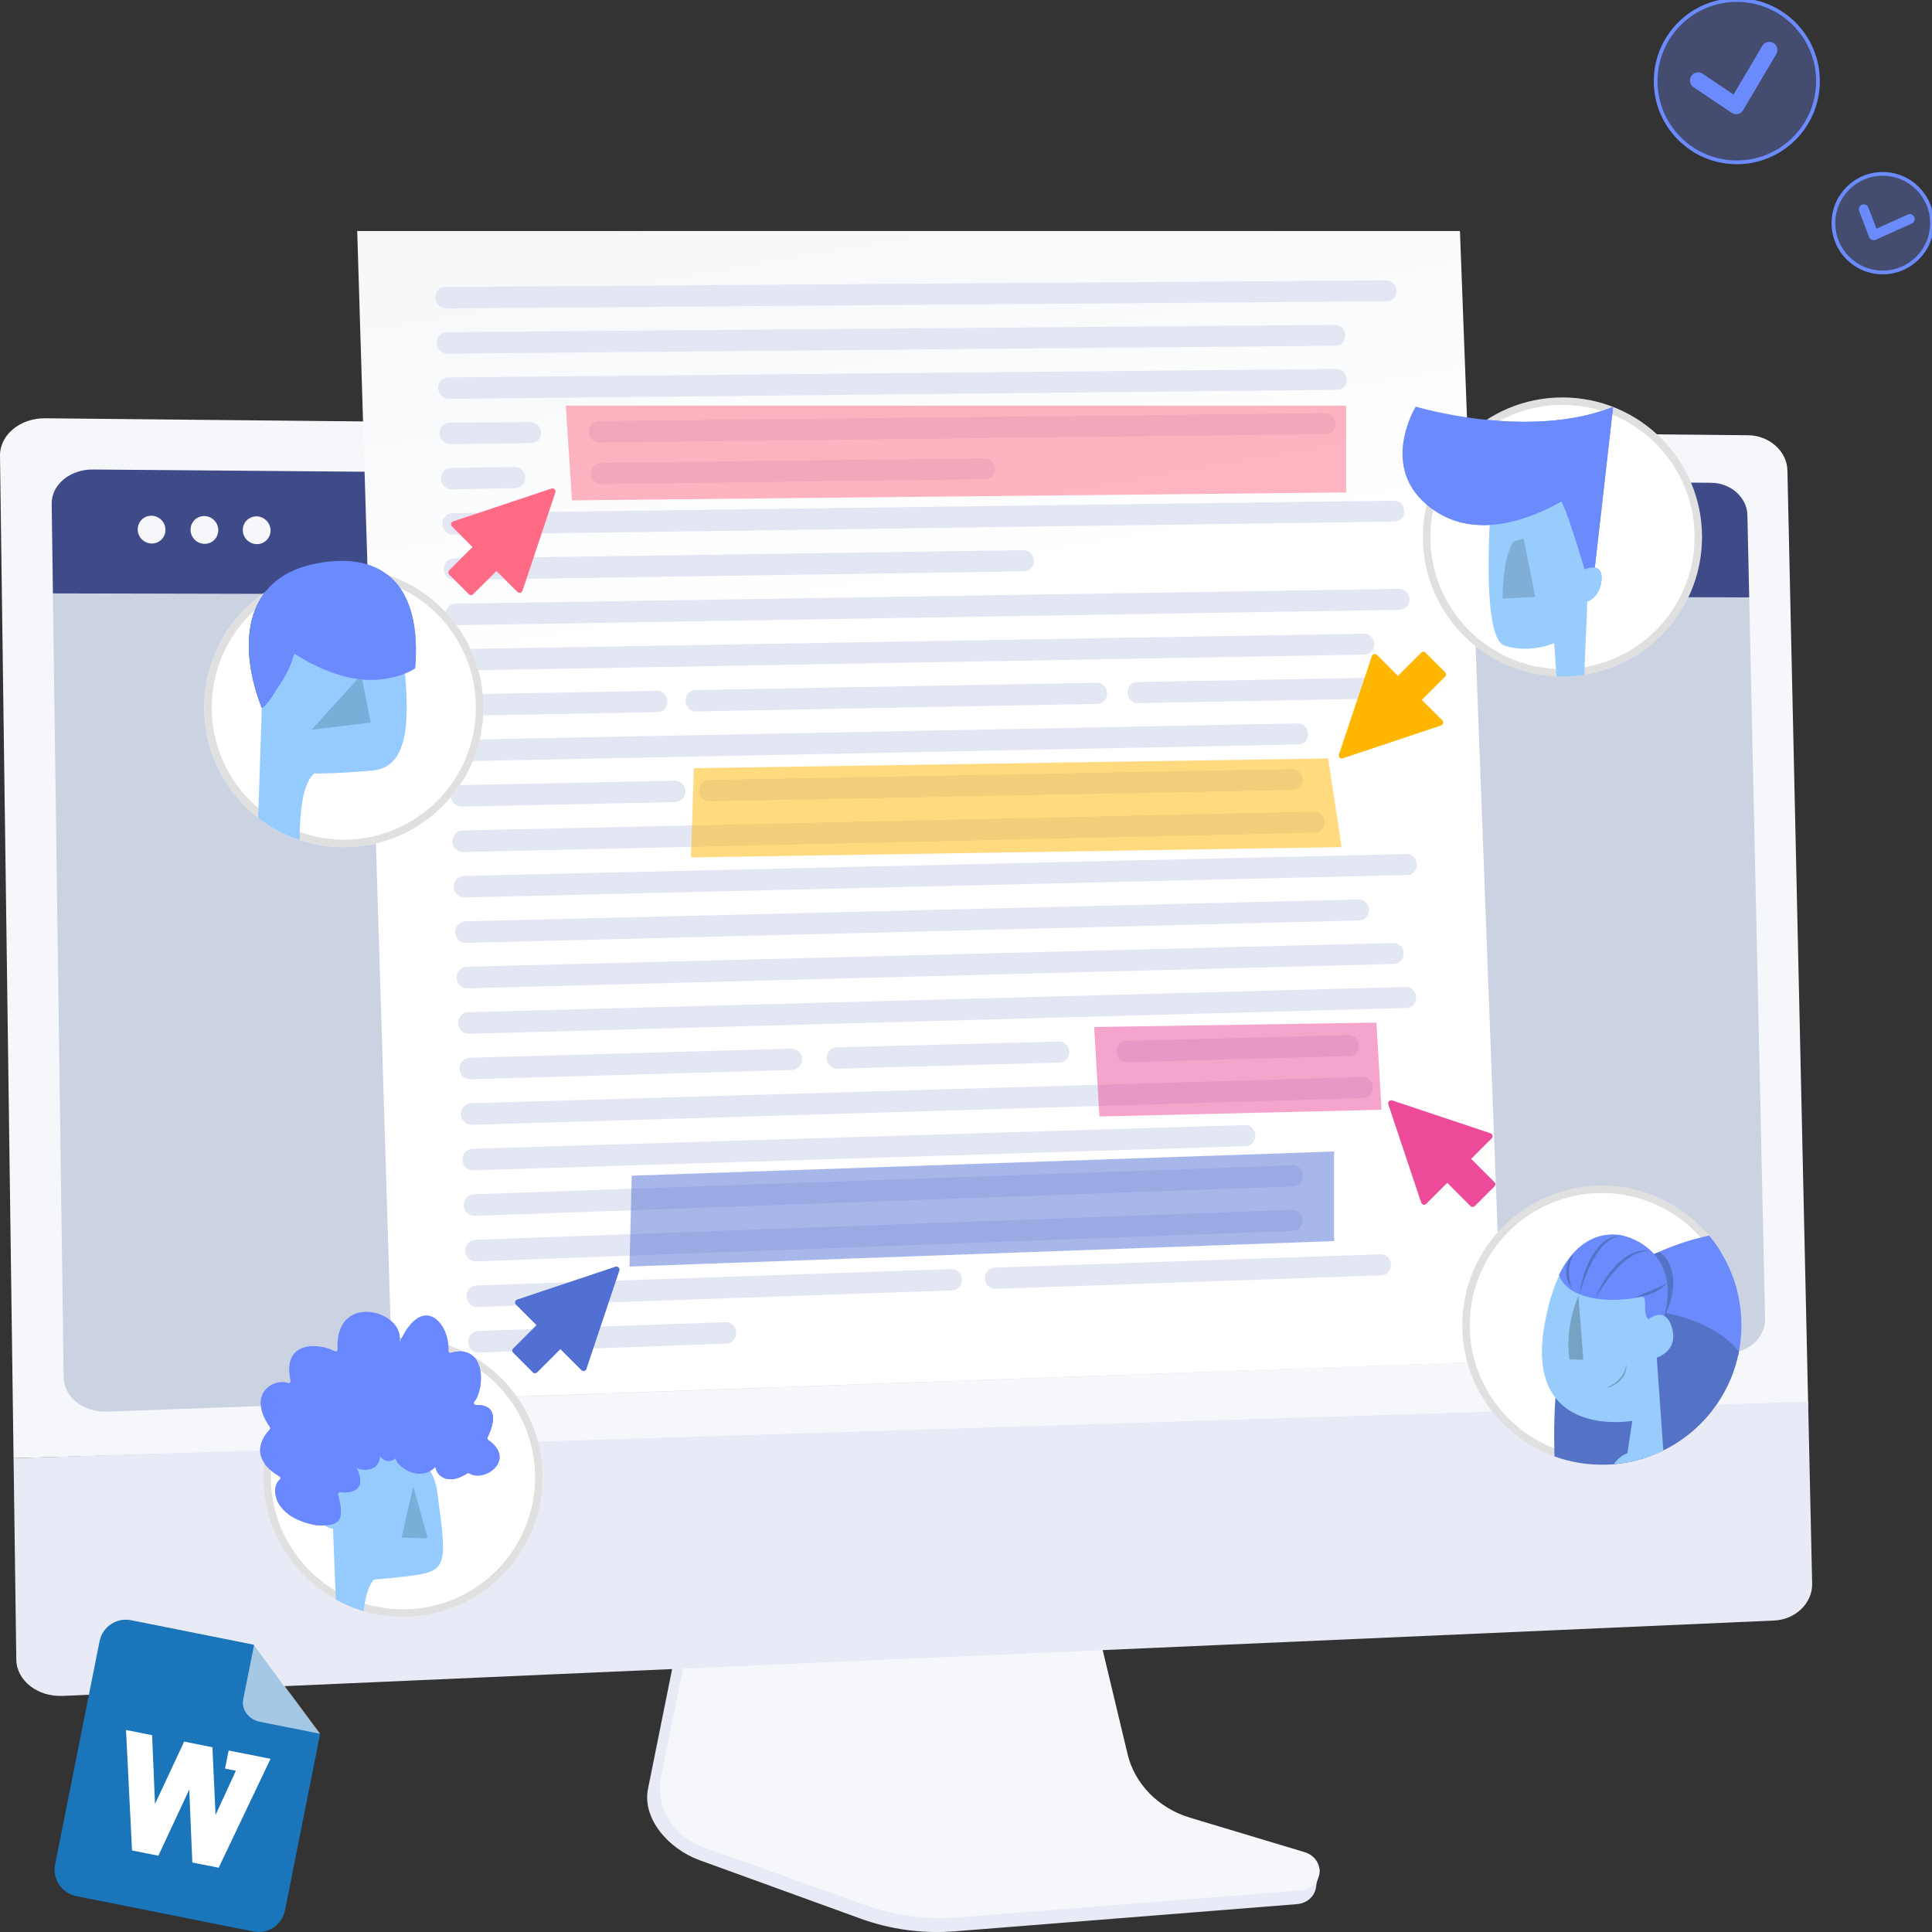 <?xml version="1.0" encoding="UTF-8"?>
<svg xmlns="http://www.w3.org/2000/svg" xmlns:xlink="http://www.w3.org/1999/xlink" viewBox="0 0 517 517">
  <rect x="0" y="0" width="517" height="517" fill="#333333" stroke="none"/>
  <defs>
    <style>
      .cls-1 {
        fill: #e8ebf5;
      }

      .cls-2, .cls-3 {
        fill: #fff;
      }

      .cls-4 {
        fill: #6b8bfc;
      }

      .cls-5 {
        fill: #e3e6f3;
      }

      .cls-6, .cls-7, .cls-8 {
        isolation: isolate;
      }

      .cls-6, .cls-9, .cls-10, .cls-11 {
        opacity: .5;
      }

      .cls-6, .cls-8 {
        fill: #ffb600;
      }

      .cls-3, .cls-12, .cls-13 {
        fill-rule: evenodd;
      }

      .cls-12 {
        fill: rgba(255, 255, 255, .6);
      }

      .cls-14 {
        fill: #97ccfd;
      }

      .cls-15 {
        clip-path: url(#clippath-2);
      }

      .cls-16 {
        fill: #f7f9f8;
      }

      .cls-17 {
        fill: #e0e0e0;
      }

      .cls-18 {
        fill: #95cbff;
      }

      .cls-19 {
        clip-path: url(#clippath-1);
      }

      .cls-20 {
        fill: #4f7cd3;
      }

      .cls-9, .cls-21 {
        fill: #ff6a84;
      }

      .cls-22 {
        opacity: .15;
      }

      .cls-10, .cls-23 {
        fill: #5270d4;
      }

      .cls-24, .cls-11 {
        fill: #ed4a99;
      }

      .cls-25 {
        fill: rgba(107, 139, 252, .3);
        stroke: #6b8bfc;
        stroke-miterlimit: 10;
      }

      .cls-26 {
        clip-path: url(#clippath);
      }

      .cls-11 {
        mix-blend-mode: multiply;
      }

      .cls-27 {
        fill: none;
      }

      .cls-13 {
        fill: #1b75ba;
      }

      .cls-28 {
        clip-path: url(#clippath-3);
      }

      .cls-29 {
        fill: #5573c6;
      }

      .cls-30 {
        fill: #76afd8;
      }

      .cls-31 {
        fill: #cbd2e2;
      }

      .cls-32 {
        fill: #76a2c4;
      }

      .cls-33 {
        fill: #3f4b89;
      }

      .cls-34 {
        fill: url(#linear-gradient);
      }

      .cls-35 {
        fill: #6988ff;
      }

      .cls-36 {
        fill: #f6f7fa;
      }
    </style>
    <linearGradient id="linear-gradient" x1="198.67" y1="-69.16" x2="238.24" y2="161.88" gradientUnits="userSpaceOnUse">
      <stop offset="0" stop-color="#ebeff2"/>
      <stop offset="1" stop-color="#fff"/>
    </linearGradient>
    <clipPath id="clippath">
      <circle class="cls-27" cx="428.66" cy="354.6" r="37.35"/>
    </clipPath>
    <clipPath id="clippath-1">
      <circle class="cls-16" cx="92" cy="189.34" r="37.35"/>
    </clipPath>
    <clipPath id="clippath-2">
      <circle class="cls-16" cx="107.84" cy="395.31" r="37.35"/>
    </clipPath>
    <clipPath id="clippath-3">
      <circle class="cls-27" cx="418.11" cy="143.7" r="37.35"/>
    </clipPath>
  </defs>
  <g class="cls-7">
    <g id="slingshot">
      <g id="v2">
        <g id="Business_rule" data-name="Business rule">
          <g>
            <path class="cls-1" d="M317.43,489.79c-8.39-2.55-14.75-9.11-16.66-17.17l-13.15-55.55-102.62,4.05-11.59,57.53c-1.62,8.06,5.55,16.13,13.71,19.1l43.13,15.66c8.05,2.92,16.68,4.09,25.24,3.41l91.61-7.28c2.69-.21,4.82-2.18,5.09-4.7,.26-2.52,2.1-5.35-.49-6.14l-34.27-8.91Z"/>
            <path class="cls-36" d="M318.39,486.39c-8.38-2.52-14.73-8.99-16.64-16.95l-13.12-54.85-100.14,4.01-11.59,56.82c-1.62,7.96,3.16,15.93,11.31,18.86l43.08,15.45c8.04,2.88,16.67,4.04,25.21,3.36l91.52-7.21c2.69-.21,4.82-2.15,5.08-4.64,.26-2.49-1.4-4.84-3.99-5.61l-30.73-9.24Z"/>
            <path class="cls-36" d="M483.88,376.7l-5.57-250.82c-.11-5.12-4.84-9.35-10.51-9.41L12.09,111.93C5.37,111.87-.07,116.38,0,121.97L3.63,390.2l480.25-13.49Z"/>
            <g>
              <path class="cls-31" d="M14.15,158.81l2.89,209.78c.07,5.26,5.28,9.37,11.55,9.15l434.23-15.7c5.34-.19,9.61-4.31,9.51-9.14l-4.25-193.01-453.93-1.07Z"/>
              <path class="cls-33" d="M468.09,159.87l-.49-22.06c-.1-4.7-4.45-8.58-9.66-8.62l-433.1-3.55c-6.12-.05-11.08,4.08-11.01,9.19l.33,23.97,453.93,1.07Z"/>
              <g>
                <path class="cls-36" d="M44.28,141.75c.02,2.05-1.62,3.7-3.67,3.69-2.05-.01-3.74-1.68-3.76-3.74-.02-2.05,1.62-3.71,3.67-3.69,2.05,.01,3.73,1.69,3.75,3.74Z"/>
                <path class="cls-36" d="M58.41,141.84c.03,2.05-1.61,3.7-3.66,3.69-2.05-.01-3.74-1.68-3.76-3.74-.02-2.05,1.62-3.71,3.67-3.69,2.05,.01,3.73,1.69,3.75,3.74Z"/>
                <path class="cls-36" d="M72.39,141.92c.03,2.05-1.61,3.7-3.66,3.69-2.05-.01-3.74-1.68-3.76-3.74-.03-2.05,1.62-3.71,3.67-3.69,2.05,.01,3.73,1.69,3.76,3.74Z"/>
              </g>
            </g>
            <path class="cls-1" d="M3.63,390.2l.73,53.88c.08,5.65,5.68,10.04,12.43,9.74l458-20.17c5.7-.25,10.26-4.69,10.14-9.87l-1.08-48.7L3.63,390.2Z"/>
          </g>
          <polygon class="cls-34" points="95.59 61.82 105.16 374.9 402.07 364.26 390.68 61.82 95.59 61.82"/>
          <g>
            <path class="cls-5" d="M371.15,80.61l-251.8,1.92c-1.53,.01-2.81-1.26-2.86-2.84h0c-.05-1.58,1.15-2.87,2.68-2.88l251.79-1.78c1.45-.01,2.67,1.23,2.73,2.77h0c.05,1.54-1.08,2.8-2.53,2.81Z"/>
            <path class="cls-5" d="M357.46,92.52l-237.73,2.11c-1.53,.01-2.81-1.26-2.86-2.84h0c-.05-1.58,1.15-2.87,2.68-2.89l237.72-1.97c1.46-.01,2.68,1.23,2.73,2.77h0c.05,1.54-1.08,2.8-2.54,2.82Z"/>
            <path class="cls-5" d="M357.88,104.32l-237.77,2.41c-1.53,.02-2.81-1.26-2.86-2.84h0c-.05-1.58,1.15-2.88,2.68-2.89l237.75-2.27c1.46-.01,2.68,1.23,2.73,2.77h0c.05,1.54-1.08,2.81-2.54,2.82Z"/>
            <path class="cls-5" d="M142.22,118.57l-21.73,.27c-1.53,.02-2.81-1.25-2.86-2.84h0c-.05-1.58,1.15-2.88,2.68-2.9l21.71-.13c1.46-.02,2.68,1.22,2.74,2.77v.07c.05,1.54-1.08,2.74-2.54,2.76Z"/>
            <path class="cls-5" d="M354.83,116.17l-194.42,2.26c-1.53,.02-2.81-1.25-2.86-2.84h0c-.05-1.58,1.15-2.88,2.68-2.9l194.4-2.13c1.46-.02,2.68,1.22,2.74,2.77h0c.05,1.54-1.08,2.81-2.54,2.83Z"/>
            <path class="cls-5" d="M137.95,130.63l-17.08,.32c-1.53,.02-2.81-1.25-2.86-2.83h0c-.05-1.58,1.15-2.88,2.68-2.9l17.07-.26c1.5-.02,2.76,1.24,2.81,2.8h0c.05,1.57-1.12,2.85-2.62,2.87Z"/>
            <path class="cls-5" d="M263.77,128.24l-102.86,1.3c-1.5,.02-2.75-1.24-2.8-2.8h0c-.05-1.57,1.12-2.85,2.61-2.87l102.86-1.24c1.46-.02,2.69,1.22,2.75,2.77h0c.05,1.55-1.09,2.82-2.55,2.84Z"/>
            <path class="cls-5" d="M373.25,139.57l-252,3.49c-1.53,.02-2.81-1.25-2.86-2.83h0c-.05-1.58,1.15-2.89,2.68-2.91l251.98-3.34c1.45-.02,2.67,1.22,2.73,2.76h0c.06,1.54-1.08,2.81-2.53,2.83Z"/>
            <path class="cls-5" d="M274.07,152.88l-152.44,2.3c-1.53,.02-2.81-1.24-2.86-2.83h0c-.05-1.59,1.15-2.89,2.68-2.91l152.42-2.21c1.48-.02,2.73,1.23,2.78,2.79h0c.05,1.56-1.11,2.84-2.59,2.86Z"/>
            <path class="cls-5" d="M374.65,163.18l-252.64,4.12c-1.53,.02-2.81-1.24-2.86-2.83h0c-.05-1.59,1.15-2.89,2.68-2.92l252.62-3.97c1.45-.02,2.67,1.21,2.73,2.75h0c.06,1.54-1.08,2.82-2.53,2.84Z"/>
            <path class="cls-5" d="M365.22,175.17l-242.82,4.27c-1.53,.03-2.81-1.24-2.86-2.82h0c-.05-1.59,1.15-2.89,2.68-2.92l242.8-4.12c1.46-.02,2.68,1.21,2.73,2.75h0c.05,1.55-1.08,2.82-2.54,2.85Z"/>
            <path class="cls-5" d="M175.96,190.57l-53.18,1c-1.53,.03-2.81-1.23-2.86-2.82h0c-.05-1.59,1.15-2.9,2.68-2.92l53.18-.97c1.51-.03,2.78,1.23,2.83,2.81h0c.05,1.58-1.13,2.88-2.65,2.91Z"/>
            <path class="cls-5" d="M293.69,188.35l-107.41,2.02c-1.51,.03-2.78-1.23-2.83-2.8h0c-.05-1.58,1.13-2.88,2.64-2.91l107.4-1.96c1.48-.03,2.72,1.21,2.77,2.77h0c.05,1.56-1.1,2.84-2.58,2.87Z"/>
            <path class="cls-5" d="M365.64,187l-61.18,1.15c-1.47,.03-2.71-1.21-2.77-2.77h0c-.05-1.56,1.1-2.84,2.57-2.87l61.17-1.11c1.46-.03,2.68,1.21,2.73,2.75h0c.05,1.55-1.08,2.82-2.54,2.85Z"/>
            <path class="cls-5" d="M347.51,199.21l-224.35,4.5c-1.53,.03-2.81-1.23-2.86-2.82h0c-.05-1.59,1.15-2.9,2.68-2.93l224.33-4.37c1.46-.03,2.69,1.21,2.74,2.76h0c.05,1.55-1.09,2.83-2.55,2.86Z"/>
            <path class="cls-5" d="M180.78,214.63l-57.24,1.22c-1.53,.03-2.81-1.23-2.86-2.82h0c-.05-1.59,1.15-2.9,2.68-2.93l57.24-1.19c1.51-.03,2.78,1.22,2.83,2.8h0c.05,1.58-1.13,2.88-2.65,2.92Z"/>
            <path class="cls-5" d="M346.07,211.4l-156.17,3.03c-1.51,.03-2.78-1.22-2.83-2.8h0c-.05-1.58,1.13-2.88,2.64-2.91l156.16-2.92c1.45-.03,2.68,1.2,2.73,2.75h0c.06,1.55-1.08,2.83-2.53,2.86Z"/>
            <path class="cls-5" d="M351.89,222.82l-227.97,5.18c-1.53,.03-2.81-1.23-2.86-2.82h0c-.05-1.59,1.15-2.9,2.68-2.94l227.95-5.05c1.46-.03,2.69,1.2,2.74,2.75h0c.05,1.55-1.08,2.83-2.54,2.87Z"/>
            <path class="cls-5" d="M376.62,234.15l-252.32,6c-1.53,.04-2.82-1.22-2.87-2.81h0c-.05-1.59,1.15-2.91,2.68-2.94l252.3-5.85c1.45-.03,2.68,1.19,2.73,2.74h0c.06,1.55-1.08,2.83-2.53,2.87Z"/>
            <path class="cls-5" d="M363.8,246.32l-239.12,5.99c-1.53,.04-2.82-1.22-2.87-2.81h0c-.05-1.59,1.15-2.91,2.68-2.95l239.1-5.85c1.46-.04,2.68,1.19,2.74,2.74h0c.05,1.55-1.08,2.84-2.54,2.87Z"/>
            <path class="cls-5" d="M373.09,257.95l-248.03,6.52c-1.53,.04-2.82-1.22-2.87-2.81h0c-.05-1.59,1.15-2.91,2.69-2.95l248.01-6.37c1.46-.04,2.68,1.19,2.73,2.74h0c.06,1.55-1.08,2.84-2.54,2.88Z"/>
            <path class="cls-5" d="M376.43,269.73l-250.98,6.91c-1.53,.04-2.82-1.21-2.87-2.81h0c-.05-1.59,1.15-2.92,2.69-2.96l250.96-6.76c1.45-.04,2.68,1.19,2.73,2.74h0c.06,1.55-1.08,2.84-2.53,2.88Z"/>
            <path class="cls-5" d="M212,286.33l-86.17,2.48c-1.53,.04-2.82-1.21-2.87-2.8h0c-.05-1.59,1.15-2.92,2.69-2.96l86.16-2.43c1.51-.04,2.77,1.2,2.82,2.78h0c.05,1.58-1.13,2.89-2.63,2.93Z"/>
            <path class="cls-5" d="M283.61,284.33l-59.55,1.65c-1.5,.04-2.76-1.2-2.82-2.78h0c-.05-1.58,1.12-2.89,2.63-2.93l59.54-1.56c1.45-.04,2.68,1.18,2.73,2.73h0c.06,1.55-1.08,2.84-2.53,2.88Z"/>
            <path class="cls-5" d="M361.11,282.6l-59.55,1.65c-1.5,.04-2.76-1.2-2.82-2.78h0c-.05-1.58,1.12-2.89,2.63-2.93l59.54-1.56c1.45-.04,2.68,1.18,2.73,2.73h0c.06,1.55-1.08,2.84-2.53,2.88Z"/>
            <path class="cls-5" d="M364.86,293.83l-238.65,7.17c-1.53,.05-2.82-1.21-2.87-2.8h0c-.05-1.59,1.15-2.92,2.69-2.97l238.63-7.03c1.46-.04,2.69,1.18,2.74,2.73h0c.06,1.55-1.08,2.85-2.54,2.89Z"/>
            <path class="cls-5" d="M333.35,306.71l-206.75,6.47c-1.53,.05-2.82-1.21-2.87-2.8h0c-.05-1.59,1.15-2.92,2.69-2.97l206.74-6.34c1.47-.05,2.7,1.18,2.76,2.74h0c.05,1.56-1.09,2.86-2.56,2.91Z"/>
            <path class="cls-5" d="M346.19,317.48l-219.21,7.89c-1.53,.05-2.82-1.2-2.87-2.8h0c-.05-1.59,1.15-2.93,2.69-2.98l219.19-7.74c1.46-.05,2.68,1.18,2.74,2.73h0c.06,1.55-1.08,2.85-2.54,2.9Z"/>
            <path class="cls-5" d="M346.07,329.38l-218.71,8.17c-1.53,.05-2.82-1.2-2.87-2.79h0c-.05-1.59,1.15-2.93,2.69-2.98l218.69-8.03c1.46-.05,2.69,1.17,2.74,2.73h0c.06,1.55-1.08,2.85-2.54,2.9Z"/>
            <path class="cls-5" d="M254.78,345.3l-127.04,4.45c-1.53,.05-2.82-1.2-2.87-2.79h0c-.05-1.6,1.15-2.93,2.69-2.98l127.03-4.37c1.49-.05,2.75,1.18,2.8,2.76h0c.05,1.57-1.12,2.89-2.61,2.94Z"/>
            <path class="cls-5" d="M369.7,341.28l-103.34,3.62c-1.49,.05-2.74-1.18-2.8-2.75h0c-.05-1.57,1.11-2.89,2.6-2.94l103.33-3.56c1.46-.05,2.69,1.17,2.74,2.72h0c.06,1.56-1.08,2.86-2.54,2.91Z"/>
            <path class="cls-5" d="M194.36,359.55l-66.23,2.4c-1.53,.06-2.82-1.19-2.87-2.79h0c-.05-1.6,1.15-2.93,2.69-2.99l66.22-2.36c1.51-.05,2.78,1.19,2.83,2.77h0c.05,1.58-1.13,2.91-2.65,2.97Z"/>
          </g>
        </g>
        <g>
          <g>
            <g>
              <g>
                <circle class="cls-2" cx="428.66" cy="354.6" r="36.35"/>
                <path class="cls-17" d="M428.66,319.25c19.49,0,35.35,15.86,35.35,35.35s-15.86,35.35-35.35,35.35-35.35-15.86-35.35-35.35,15.86-35.35,35.35-35.35m0-2c-20.63,0-37.35,16.72-37.35,37.35s16.72,37.35,37.35,37.35,37.35-16.72,37.35-37.35-16.72-37.35-37.35-37.35h0Z"/>
              </g>
              <g class="cls-26">
                <g>
                  <path class="cls-29" d="M505.06,375.97c-.3,16.94-4.9,18.85-15.01,29.95-13.55,14.88,4.72,47.28,16.61,53.98,6.73,3.79,49.42,16.84,34.5-22.58-5.22,35.77-58.33-12.33-43.61-23.71,11.43-8.84,31.05-39.06,6.21-67.62-27.2-31.27-60.26-11.04-70.7-3.29,36.81-16.27,72.72-7.75,72,33.26Z"/>
                  <path class="cls-4" d="M423.35,350.84c40.28-17.39,67,.24,65.91,21.6-1.1,21.46-21.17,29.93-21.96,49.18-.86,21,8.05,58.18,58.39,63.71,49.63-9.47,15.47-48.01,15.47-48.01,0,0,0,0,0,0,2.09,30.94-21.67,24.54-29.88,20.47-13.8-6.86-32.63-36.08-17.01-48.77,13.55-11.01,16.46-19.56,16.2-38.07-.57-41.01-43.02-53.27-78.08-29.49"/>
                  <path class="cls-4" d="M467.3,421.62c.79-19.25,20.86-27.71,21.96-49.18,1.09-21.36-25.62-40.32-65.9-22.93-.16,.19-.31,.38-.46,.58,46.22-3.1,56.1,22.6,34.64,50.55-11.44,14.89-7.34,36.67-.89,58.07l21.22,27.81c21.12,1.61,36.61,.95,47.82-1.19-50.34-5.54-59.25-42.71-58.39-63.71Z"/>
                  <path class="cls-29" d="M460,400.49c21.46-27.94,9.12-53.49-37.1-50.4-.09,.11-.17,.23-.25,.35,3.1,18.93,8.44,50.68,14.49,82.69l19.52,25.58c-6.45-21.4-8.09-43.33,3.35-58.22Z"/>
                  <path class="cls-29" d="M440.99,393.72l-4.97-27.83-10.5,1.87c-1.09-6.51-2.06-12.36-2.87-17.33-10.92,15.25-5.33,56.72-5.33,56.72l19.81,25.97c-2.42-12.81-4.73-25.57-6.82-37.5l10.68-1.91Z"/>
                  <path class="cls-2" d="M422.28,348.18c-1.28,.73-2.55,1.49-3.81,2.28,1.16-.12,2.29-.22,3.41-.3,.23-.1,.45-.2,.68-.3-.09-.57-.18-1.13-.27-1.68Z"/>
                  <path class="cls-2" d="M423.36,349.51c1.76-2.14,3.91-3.64,6.52-4.28,0,0,1.14-1.01,3.18-2.52-3.6,1.59-7.2,3.41-10.78,5.47,.09,.55,.18,1.11,.27,1.68,.27-.12,.54-.24,.81-.35Z"/>
                  <path class="cls-2" d="M423.36,349.51c-.27,.12-.54,.23-.81,.35,.01,.08,.03,.16,.04,.25,.1,0,.2-.01,.31-.02,.15-.2,.3-.39,.46-.58Z"/>
                  <path class="cls-2" d="M422.59,350.11c.02,.11,.04,.22,.05,.33,.08-.12,.17-.23,.25-.35-.1,0-.2,.01-.31,.02Z"/>
                  <path class="cls-2" d="M421.88,350.16c.24-.02,.48-.04,.72-.05-.01-.08-.03-.17-.04-.25-.23,.1-.45,.2-.68,.3Z"/>
                  <path class="cls-14" d="M445.58,390.48s-12.01,15.31-12.31,24.51c0,0-9.94-23.88,4.28-26.77,11.09-2.26,8.03,2.26,8.03,2.26Z"/>
                  <path class="cls-29" d="M444.06,335.04c4.53,3.08,4.83,10.68,1.32,17.23-3.34,6.23-7.96,.45-7.96,.45l-.14-14.5s5.01-2.77,6.78-3.17Z"/>
                  <path class="cls-14" d="M436.8,380.22s-.97,.17-2.53,.27c-6.88,.42-25.15-.73-21.07-25.33,5-30.16,21.58-24.29,21.58-24.29,0,0,18.27,4.2,8.18,27.01l2.18,30.76-2.54,2.17-7.86,3"/>
                  <path class="cls-4" d="M444.34,337.93c-3.14-5.5-9.13-7.04-9.46-7.12-.22-.08-2.82-.93-6.26-.14-3.24,.74-7.85,3.15-11.41,10.41l-.04,.09,.03,.09c.93,2.6,3.38,4.54,7.06,5.63,3.66,1.08,8.28,1.24,13.38,.45,.11-.02,.24-.06,.42-.11,.44-.13,1.1-.32,1.56-.17,.6,.2,.59,1.17,.59,2.29,0,1.52-.02,3.4,1.6,4.19,.61,.3,1.58,.6,2.77,.38,.04,0,.09-.02,.13-.03l.13-.03,.04-.13c2.01-6.33,1.83-11.65-.55-15.81Z"/>
                  <path class="cls-32" d="M422.39,346.8s-3.75,8.08-2.41,16.99l3.72,.08"/>
                  <path class="cls-32" d="M429.66,371.38c.72-.24,1.38-.59,2-.99,.31-.2,.61-.41,.89-.65,.28-.23,.56-.48,.8-.74,.51-.52,.92-1.13,1.23-1.78,.31-.66,.49-1.38,.58-2.13,.11,.75,.03,1.54-.24,2.27-.13,.37-.31,.72-.51,1.05-.21,.33-.45,.63-.72,.92-.54,.56-1.17,1.03-1.85,1.38-.34,.18-.7,.33-1.06,.45-.37,.11-.74,.21-1.12,.22Z"/>
                  <path class="cls-14" d="M439.05,355.8c-.21-1.17,6.13-7.97,8.35-.54,2.13,7.15-5.82,8.99-5.99,8.07"/>
                  <path class="cls-29" d="M437.61,347.18c.7-.35,1.41-.66,2.11-.96l2.11-.87c.7-.29,1.4-.58,2.08-.9,.68-.32,1.36-.65,2-1.1-.2,.34-.47,.64-.76,.91-.29,.27-.61,.51-.94,.73-.66,.43-1.36,.79-2.08,1.09-.72,.3-1.46,.54-2.22,.73-.75,.19-1.52,.33-2.31,.38Z"/>
                  <path class="cls-29" d="M426.98,347.25c.59-1.58,1.37-3.09,2.26-4.53,.89-1.44,1.92-2.8,3.1-4.04,.59-.61,1.22-1.2,1.9-1.73l.52-.39c.18-.12,.36-.24,.54-.36,.18-.12,.37-.23,.55-.33l.28-.16c.09-.05,.19-.1,.29-.14,1.53-.79,3.32-1.14,4.98-.84-1.69,.03-3.29,.54-4.69,1.38-.7,.42-1.37,.89-2,1.42-.63,.53-1.23,1.09-1.8,1.69-1.14,1.2-2.18,2.49-3.16,3.84-.97,1.35-1.89,2.75-2.77,4.19Z"/>
                  <path class="cls-29" d="M422.8,345.92c0-.42,.08-.84,.14-1.25,.07-.41,.15-.82,.24-1.23,.19-.82,.41-1.63,.67-2.43,.52-1.6,1.17-3.16,2.01-4.64,.42-.74,.89-1.45,1.42-2.12,.53-.67,1.12-1.3,1.79-1.84,.66-.54,1.41-1,2.22-1.3,.81-.29,1.67-.42,2.5-.35-.83,.1-1.63,.33-2.35,.7-.72,.37-1.38,.86-1.97,1.41-1.17,1.12-2.11,2.47-2.92,3.89-.81,1.42-1.49,2.93-2.12,4.46-.3,.77-.6,1.54-.87,2.33-.14,.39-.27,.79-.4,1.18-.07,.2-.13,.4-.19,.6-.06,.2-.13,.4-.16,.6Z"/>
                  <path class="cls-29" d="M420.53,344.81c-.12-.17-.23-.35-.33-.53-.11-.18-.22-.36-.3-.55-.09-.19-.17-.38-.26-.57-.02-.05-.04-.1-.06-.14l-.05-.15-.1-.3c-.14-.4-.21-.82-.29-1.23-.02-.21-.04-.42-.06-.64-.01-.11,0-.21,0-.32v-.32c.03-.86,.23-1.71,.58-2.49,.04-.1,.1-.19,.14-.28,.05-.09,.1-.19,.15-.28,.12-.18,.23-.36,.36-.52,.26-.33,.54-.64,.85-.91-.37,.75-.72,1.47-.94,2.22-.23,.75-.35,1.52-.37,2.29v.29c0,.1-.01,.19,0,.29,0,.19,.02,.39,.03,.59,.05,.39,.07,.78,.15,1.17,.04,.19,.05,.4,.1,.59,.04,.2,.09,.39,.13,.59,.03,.2,.1,.39,.14,.59,.05,.2,.1,.4,.13,.61Z"/>
                </g>
              </g>
            </g>
            <path class="cls-24" d="M400.16,316.9c0,.22-.09,.43-.24,.58l-5.26,5.26c-.16,.16-.37,.24-.58,.24s-.42-.08-.58-.24l-6.22-6.22-5.61,5.62c-.2,.2-.49,.28-.77,.22s-.5-.27-.59-.54l-8.8-26.31c-.1-.3-.02-.62,.2-.84,.22-.22,.55-.3,.84-.2l26.3,8.79c.27,.09,.47,.32,.54,.59,.07,.27-.02,.57-.22,.77l-5.49,5.49,6.22,6.22c.16,.15,.25,.37,.25,.58Z"/>
          </g>
          <g>
            <g>
              <g>
                <circle class="cls-16" cx="92" cy="189.34" r="37.35"/>
                <g class="cls-19">
                  <g>
                    <circle class="cls-2" cx="92" cy="189.34" r="36.35"/>
                    <path class="cls-17" d="M92,153.99c19.49,0,35.35,15.86,35.35,35.35s-15.86,35.35-35.35,35.35-35.35-15.86-35.35-35.35,15.86-35.35,35.35-35.35m0-2c-20.63,0-37.35,16.72-37.35,37.35s16.72,37.35,37.35,37.35,37.35-16.72,37.35-37.35-16.72-37.35-37.35-37.35h0Z"/>
                  </g>
                  <g>
                    <path class="cls-18" d="M99.88,206.17c-7.17,.7-15.11,.93-15.7,.76-5.67,4.25-3.64,26.59-3.64,26.59l-11.93-.48,1.55-46.4c.12-2.7,.39-9.85,2.96-18.64,2.54-8.68,27.96-11.61,32.27-2.72,2.29,4.72,2.39,6.34,2.54,10,1.28,13.38,2.86,29.82-8.05,30.88Z"/>
                    <polyline class="cls-30" points="96.68 180.61 99.21 193.35 83.37 195.28"/>
                    <path class="cls-4" d="M111.08,178.83c1.66-19.35-6.11-31.21-24.94-28.31-22.71,3.49-21.86,24.32-16.09,38.89,0,0,1.16-.21,3.66-4.51,3.61-5.31,3.84-6.47,5.05-10.02,0,0,6.44,4.39,13.95,6.23,6.64,1.62,13.71,.67,18.37-2.27Z"/>
                    <path class="cls-20" d="M85.39,150.64c-21.94,3.83-21.05,24.35-15.34,38.76,0,0,2.1-1.98,3.96-5.12-1.91-14.73-.35-29.51,11.38-33.64Z"/>
                  </g>
                </g>
              </g>
              <path class="cls-4" d="M111.08,178.83c1.66-19.35-6.11-31.21-24.94-28.31-22.71,3.49-21.86,24.32-16.09,38.89,0,0,1.16-.21,3.66-4.51,3.61-5.31,3.84-6.47,5.05-10.02,0,0,6.44,4.39,13.95,6.23,6.64,1.62,13.71,.67,18.37-2.27Z"/>
            </g>
            <path class="cls-21" d="M119.96,153.17c0,.22,.09,.43,.24,.58l5.26,5.26c.16,.16,.37,.24,.58,.24s.42-.08,.58-.24l6.22-6.22,5.61,5.62c.2,.2,.49,.28,.77,.22s.5-.27,.59-.54l8.8-26.31c.1-.3,.02-.62-.2-.84-.22-.22-.55-.3-.84-.2l-26.3,8.79c-.27,.09-.47,.32-.54,.59-.07,.27,.02,.57,.22,.77l5.49,5.49-6.22,6.22c-.16,.15-.25,.37-.25,.58Z"/>
          </g>
          <g>
            <g>
              <g>
                <circle class="cls-16" cx="107.84" cy="395.31" r="37.35"/>
                <g class="cls-15">
                  <g>
                    <g>
                      <circle class="cls-2" cx="107.84" cy="395.31" r="36.35"/>
                      <path class="cls-17" d="M107.84,359.96c19.49,0,35.35,15.86,35.35,35.35s-15.86,35.35-35.35,35.35-35.35-15.86-35.35-35.35,15.86-35.35,35.35-35.35m0-2c-20.63,0-37.35,16.72-37.35,37.35s16.72,37.35,37.35,37.35,37.35-16.72,37.35-37.35-16.72-37.35-37.35-37.35h0Z"/>
                    </g>
                    <g>
                      <path class="cls-18" d="M112.24,421.34c-4.75,.81-12.07,1.28-12.15,1.36-3.2,3.19-3.4,14.55-2.97,17.49,.05,.31-6.76,.23-6.77,0l-1.25-31.47c-.05-1.95-.24-7.1,1.15-13.55,1.37-6.37,20.25-9.66,23.81-3.5,1.89,3.27,2.66,5.03,2.96,7.65,2.26,17.23,3.01,20.68-4.77,22.02Z"/>
                      <path class="cls-30" d="M110.59,397.74l3.72,13.33c.09,.31-.15,.61-.47,.6l-6.37-.24"/>
                    </g>
                    <path class="cls-35" d="M106.24,389.91c-2,.9,6.78,8.96,11.66,.83,.35-.59-.52-1.16-.9-.59-1.94,2.91,1.47,8.38,8.02,4.13,.18-.11,.4-.12,.58-.01,3.99,2.54,12.72-3.62,5.03-8.94-.22-.15-.29-.44-.17-.68,.91-1.83,4.05-8.85-3.11-8.67-.45,.01-.72-.51-.44-.86,3-3.82,3.03-15.8-6.23-13.1-.36,.11-.73-.17-.7-.55,.59-7.13-7.18-16.69-13.68-.88,4.8-8.95-16.81-16.24-15.96,.49,.02,.43-.44,.7-.81,.49-3.49-2-14.23-3.35-11.79,7.89,.09,.41-.31,.75-.71,.62-3.95-1.32-11.03,2.89-4.83,11.79,.15,.21,.13,.5-.05,.68-1.74,1.79-5.9,7.45,2.64,12.53,.33,.2,.36,.66,.06,.89-2.43,1.86-2.06,10.04,9.8,12.18,.03,0,.05,0,.08,0,5.35,.26,7.94-.4,5.74-8.15-.1-.36,.19-.72,.56-.69,2.23,.21,8.12,.1,3.82-7.55-.83,2.03,9.36,3.28,6.16-4.84-.7,.79,1.54,6.31,5.23,2.98Z"/>
                    <path class="cls-14" d="M92.88,401.62c.31-1.16-5.47-8.5-8.32-1.24-2.74,6.98,5.07,9.5,5.31,8.59"/>
                  </g>
                </g>
              </g>
              <path class="cls-35" d="M106.24,389.91c-2,.9,6.78,8.96,11.66,.83,.35-.59-.52-1.16-.9-.59-1.94,2.91,1.47,8.38,8.02,4.13,.18-.11,.4-.12,.58-.01,3.99,2.54,12.72-3.62,5.03-8.94-.22-.15-.29-.44-.17-.68,.91-1.83,4.05-8.85-3.11-8.67-.45,.01-.72-.51-.44-.86,3-3.82,3.03-15.8-6.23-13.1-.36,.11-.73-.17-.7-.55,.59-7.13-7.18-16.69-13.68-.88,4.8-8.95-16.81-16.24-15.96,.49,.02,.43-.44,.7-.81,.49-3.49-2-14.23-3.35-11.79,7.89,.09,.41-.31,.75-.71,.62-3.95-1.32-11.03,2.89-4.83,11.79,.15,.21,.13,.5-.05,.68-1.74,1.79-5.9,7.45,2.64,12.53,.33,.2,.36,.66,.06,.89-2.43,1.86-2.06,10.04,9.8,12.18,.03,0,.05,0,.08,0,5.35,.26,7.94-.4,5.74-8.15-.1-.36,.19-.72,.56-.69,2.23,.21,8.12,.1,3.82-7.55-.83,2.03,9.36,3.28,6.16-4.84-.7,.79,1.54,6.31,5.23,2.98Z"/>
            </g>
            <path class="cls-23" d="M137.08,361.4c0,.22,.09,.43,.24,.58l5.26,5.26c.16,.16,.37,.24,.58,.24s.42-.08,.58-.24l6.22-6.22,5.61,5.62c.2,.2,.49,.28,.77,.22s.5-.27,.59-.54l8.8-26.31c.1-.3,.02-.62-.2-.84-.22-.22-.55-.3-.84-.2l-26.3,8.79c-.27,.09-.47,.32-.54,.59-.07,.27,.02,.57,.22,.77l5.49,5.49-6.22,6.22c-.16,.15-.25,.37-.25,.58Z"/>
          </g>
          <g>
            <g>
              <g>
                <circle class="cls-2" cx="418.11" cy="143.7" r="36.35"/>
                <path class="cls-17" d="M418.11,108.35c19.49,0,35.35,15.86,35.35,35.35s-15.86,35.35-35.35,35.35-35.35-15.86-35.35-35.35,15.86-35.35,35.35-35.35m0-2c-20.63,0-37.35,16.72-37.35,37.35s16.72,37.35,37.35,37.35,37.35-16.72,37.35-37.35-16.72-37.35-37.35-37.35h0Z"/>
              </g>
              <g class="cls-28">
                <g>
                  <path class="cls-14" d="M423.65,187.61l2.49-59.28-26.28-5.07s-4.8,46.92,2.73,49.49c6.61,2.26,13.3-.62,13.3-.62l1.08,15.48h6.67Z"/>
                  <path class="cls-22" d="M407.71,144.14l3.12,15.57-8.72,.49s-.23-10.29,2.87-15.3"/>
                  <path class="cls-4" d="M431.66,108.9l-5.69,50.05s-5.51-19.7-8.1-24.8c-7.77,4.4-21.73,10.12-33.2,2.99-16.86-10.48-5.82-28.33-5.82-28.33,0,0,30.06,9.09,52.81,.09Z"/>
                  <path class="cls-14" d="M418.43,155.45s11.04-8.08,10.11,.01c-.93,8.09-10.19,6.05-10.19,6.05"/>
                </g>
              </g>
              <g>
                <path class="cls-4" d="M431.66,108.9l-5.69,50.05s-5.51-19.7-8.1-24.8c-7.77,4.4-21.73,10.12-33.2,2.99-16.86-10.48-5.82-28.33-5.82-28.33,0,0,30.06,9.09,52.81,.09Z"/>
                <path class="cls-14" d="M418.43,155.45s11.04-8.08,10.11,.01c-.93,8.09-10.19,6.05-10.19,6.05"/>
              </g>
            </g>
            <path class="cls-8" d="M386.96,180.49c0-.22-.09-.43-.24-.58l-5.26-5.26c-.16-.16-.37-.24-.58-.24s-.42,.08-.58,.24l-6.22,6.22-5.61-5.62c-.2-.2-.49-.28-.77-.22s-.5,.27-.59,.54l-8.8,26.31c-.1,.3-.02,.62,.2,.84,.22,.22,.55,.3,.84,.2l26.3-8.79c.27-.09,.47-.32,.54-.59,.07-.27-.02-.57-.22-.77l-5.49-5.49,6.22-6.22c.16-.15,.25-.37,.25-.58Z"/>
          </g>
          <polygon class="cls-9" points="360.23 131.77 153.05 133.89 151.42 108.55 360.23 108.55 360.23 131.77"/>
          <polygon class="cls-6" points="359.01 226.69 184.89 229.44 185.68 205.57 355.41 202.96 359.01 226.69"/>
          <polygon class="cls-10" points="356.99 332.11 168.46 338.92 169.05 314.61 356.99 308.14 356.99 332.11"/>
          <polygon class="cls-11" points="369.69 296.98 294.21 298.77 292.79 274.83 368.33 273.65 369.69 296.98"/>
        </g>
      </g>
      <g>
        <path class="cls-13" d="M85.63,464.16l-9.37,47.07c-.78,3.89-4.54,6.42-8.47,5.63l-47.4-9.47c-3.9-.78-6.43-4.56-5.65-8.45l11.9-59.74c.78-3.9,4.55-6.41,8.47-5.63l32.76,6.54,17.76,24.06h0Z"/>
        <path class="cls-12" d="M85.69,463.96l-16.19-3.23c-2.98-.6-4.95-3.27-4.42-5.96l2.92-14.63,17.69,23.83Z"/>
        <path class="cls-3" d="M72.4,470.66l-1.52-.3-5.46-1.09-4.23-.84-.97,4.84,2.9,.58-5.44,11.83-.84-18.12-.58-.12-6.98-1.39-7.8,16.71-.78-18.43-6.98-1.39,1.61,32.24,6.97,1.39,.08,.02,8.26-17.7,.83,19.51,6.97,1.39,.08,.02,13.87-29.14Z"/>
      </g>
      <g>
        <g>
          <circle class="cls-25" cx="464.77" cy="21.72" r="21.72"/>
          <path class="cls-4" d="M465.01,30.52c-.56,.11-1.15,0-1.63-.33l-10.19-6.86c-1-.67-1.26-2.02-.59-3.01,.67-1,2.02-1.26,3.01-.59l8.28,5.57,7.7-13.03c.61-1.03,1.94-1.38,2.97-.77,1.03,.61,1.38,1.94,.77,2.97l-8.87,15.01c-.3,.52-.81,.88-1.39,1.01-.02,0-.04,0-.06,.01Z"/>
        </g>
        <g>
          <circle class="cls-25" cx="503.81" cy="59.72" r="13.19"/>
          <path class="cls-4" d="M500.86,64.17c-.32-.14-.57-.41-.69-.73l-2.66-6.97c-.26-.68,.08-1.44,.76-1.7s1.44,.08,1.7,.76l2.17,5.66,8.37-3.78c.66-.3,1.45,0,1.74,.66,.3,.66,0,1.44-.66,1.74l-9.65,4.36c-.33,.15-.71,.16-1.04,.02-.01,0-.02,0-.04-.01Z"/>
        </g>
      </g>
    </g>
  </g>
</svg>